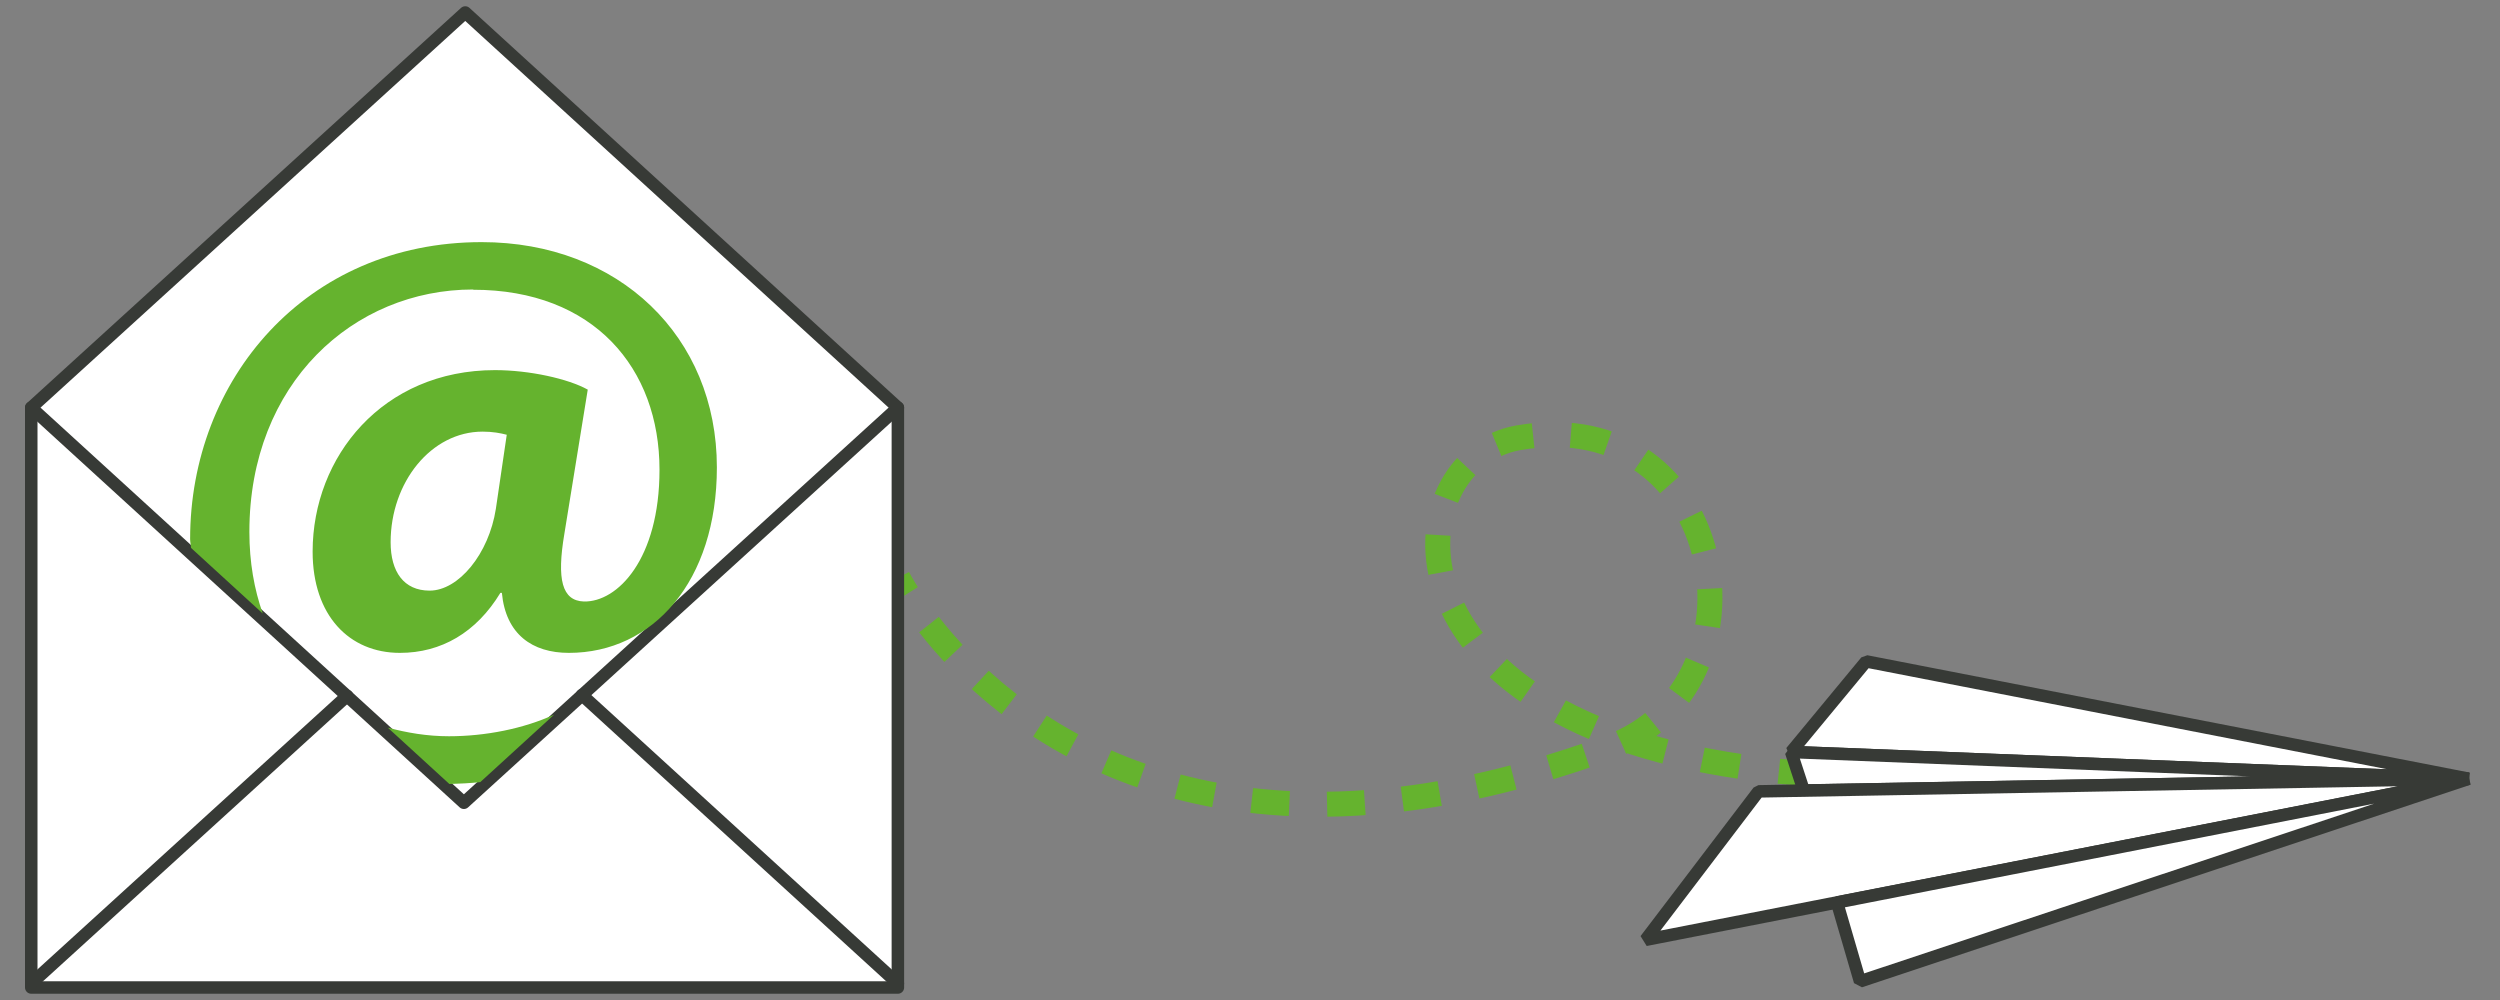 <?xml version="1.0" encoding="UTF-8"?>
<svg xmlns="http://www.w3.org/2000/svg" id="Icons" viewBox="0 0 200 80">
  <rect x="0" y="0" width="200" height="80" fill="#808080" stroke="none"/>
  <path d="m71.83,46.21s.24.48.75,1.29" style="fill:none; stroke:#65b32e; stroke-miterlimit:10; stroke-width:2px;"></path>
  <path d="m74.32,49.97c5.7,7.31,21.79,21.73,54.39,9.83,13.43-4.9,9.52-27.68-7.23-24.78-9.9,1.72-11.85,22.66,19.32,26.51" style="fill:none; stroke:#65b32e; stroke-dasharray:0 0 3.02 3.02; stroke-miterlimit:10; stroke-width:2px;"></path>
  <path d="m142.31,61.7c.49.05.99.1,1.49.14" style="fill:none; stroke:#65b32e; stroke-miterlimit:10; stroke-width:2px;"></path>
  <polygon points="37.22 1 2.5 32.61 2.5 79 71.83 79 71.83 32.61 37.22 1" style="fill:#fff; stroke:#373a36; stroke-linecap:round; stroke-linejoin:round;"></polygon>
  <line x1="27.77" y1="55.67" x2="2.5" y2="78.68" style="fill:#fff; stroke:#373a36; stroke-linecap:round; stroke-linejoin:round;"></line>
  <line x1="71.83" y1="78.68" x2="46.56" y2="55.6" style="fill:#fff; stroke:#373a36; stroke-linecap:round; stroke-linejoin:round;"></line>
  <polyline points="2.5 32.61 37.11 64.22 71.83 32.61" style="fill:none; stroke:#373a36; stroke-linecap:round; stroke-linejoin:round;"></polyline>
  <polygon points="149.29 52.91 143.29 60.16 197.5 62.3 149.29 52.91" style="fill:#fff; stroke:#373a36; stroke-linejoin:bevel;"></polygon>
  <polygon points="143.29 60.16 144.3 63.24 197.5 62.3 143.29 60.16" style="fill:#fff; stroke:#373a36; stroke-linejoin:bevel;"></polygon>
  <polygon points="140.68 63.31 131.64 75.19 197.5 62.3 140.68 63.31" style="fill:#fff; stroke:#373a36; stroke-linejoin:bevel;"></polygon>
  <polygon points="146.96 72.2 148.8 78.51 197.5 62.3 146.96 72.2" style="fill:#fff; stroke:#373a36; stroke-linejoin:bevel;"></polygon>
  <path d="m35.95,60.53l1.15,1.05,1.32-1.2c-.78.08-1.62.13-2.47.15Z" style="fill:none;"></path>
  <path d="m44.31,57.18c-2.42,1.11-5.47,1.72-8.39,1.72-1.75,0-3.37-.28-4.9-.69l4.93,4.51c.85-.02,1.69-.07,2.47-.15l5.9-5.39Z" style="fill:#65b32e;"></path>
  <path d="m37.86,23.18c9.66,0,14.9,6.29,14.9,14.4,0,7.17-3.37,10.6-6.05,10.54-1.75-.06-2.18-1.75-1.56-5.42l1.87-11.53c-1.56-.87-4.67-1.56-7.42-1.56-8.98,0-14.59,6.92-14.59,14.52,0,5.11,2.93,8.1,6.98,8.1,3.3,0,6.11-1.62,8.04-4.8h.12c.31,3.31,2.43,4.8,5.36,4.8,6.73,0,11.84-5.73,11.84-14.84,0-10.47-7.85-18.02-18.82-18.02-14.09,0-23.32,11.03-23.32,23.75,0,.25.06.47.07.71l5.74,5.25c-.68-1.93-1.07-4.09-1.07-6.53,0-11.91,8.35-19.39,17.89-19.39Zm1.81,17.52c-.56,3.62-2.99,6.55-5.3,6.55-2.06,0-3.12-1.5-3.12-3.87,0-4.8,3.24-8.85,7.36-8.85.81,0,1.43.12,1.93.25l-.87,5.92Z" style="fill:#65b32e;"></path>
</svg>
